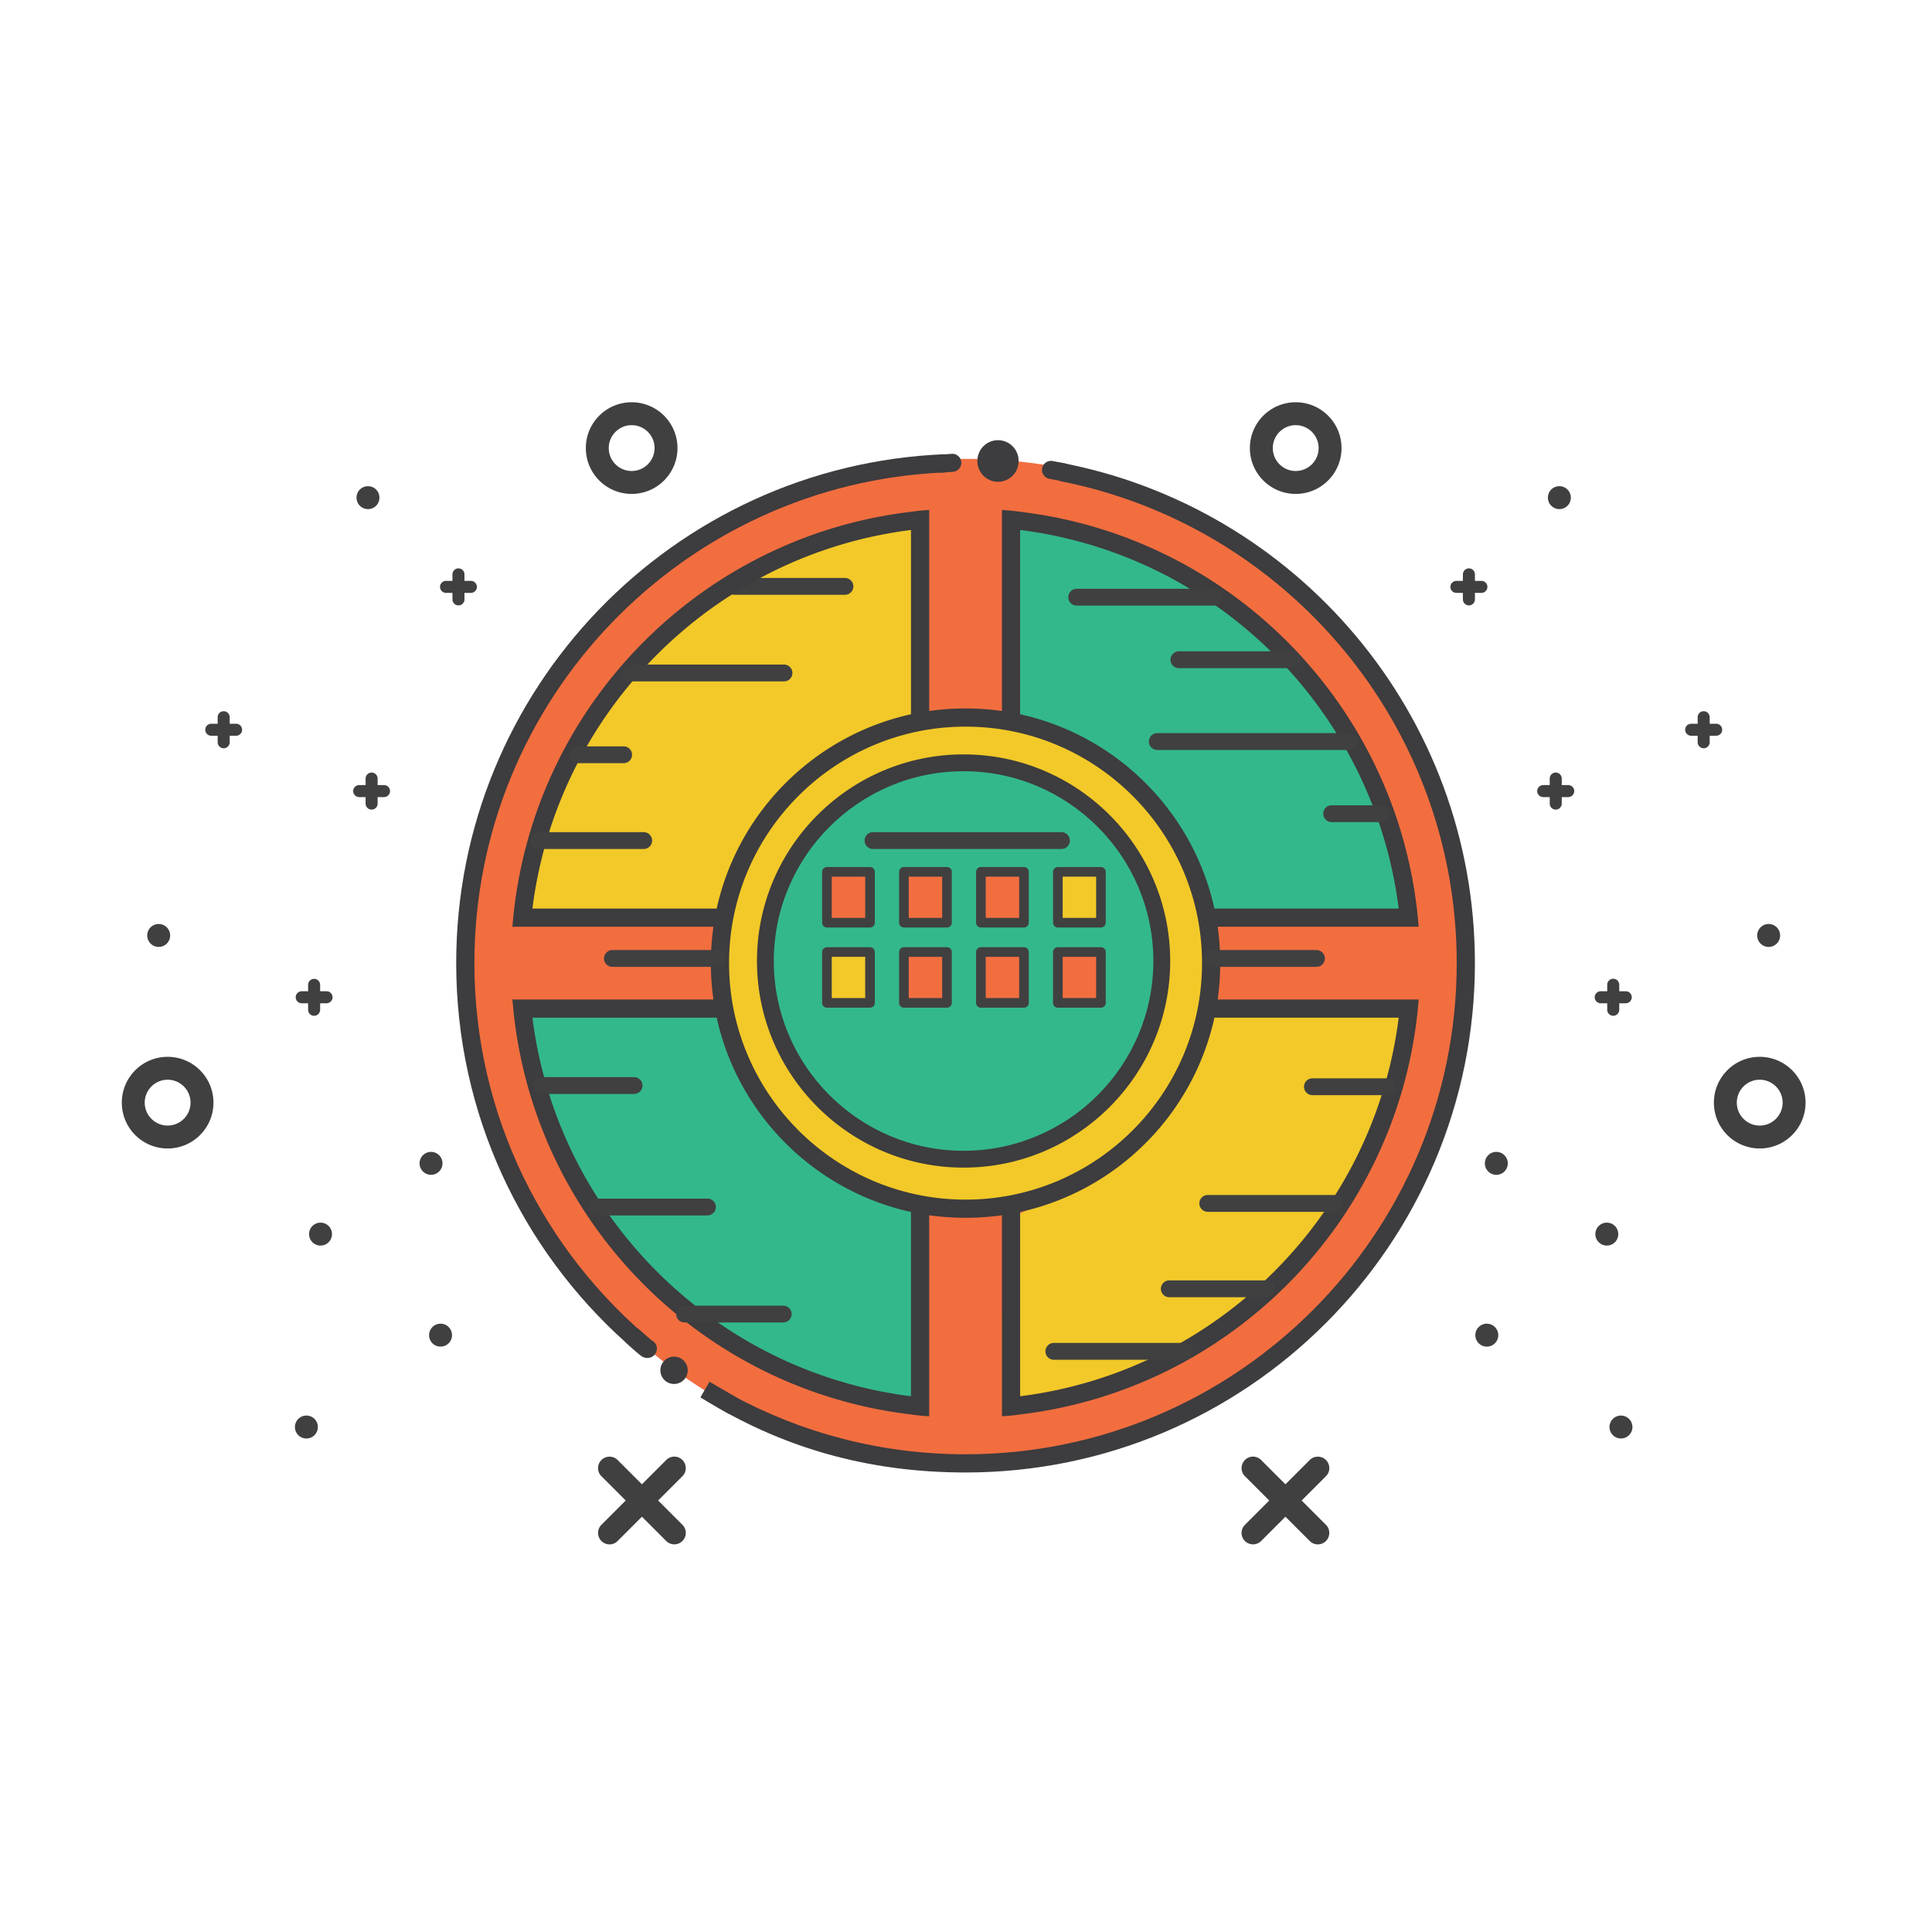 <?xml version="1.0" encoding="utf-8"?>
<!-- Uploaded to: SVG Repo, www.svgrepo.com, Generator: SVG Repo Mixer Tools -->
<svg width="800px" height="800px" viewBox="0 0 1024 1024" class="icon"  version="1.1" xmlns="http://www.w3.org/2000/svg"><path d="M248.383 510.12a266.901 264.629 90 1 0 529.259 0 266.901 264.629 90 1 0-529.259 0Z" fill="#F26E3F" /><path d="M383.241 511.099a131.03 128.516 90 1 0 257.032 0 131.03 128.516 90 1 0-257.032 0Z" fill="#F2C928" /><path d="M274.228 484.832l107.738 3.187 12.113-37.612 49.087-51 45.263-21.676-1.913-101.363-65.663 14.662-69.488 43.35-51 70.126zM750.761 538.064l-107.737-3.187-12.113 37.612-49.088 51-45.262 21.676 1.912 101.363 65.663-14.663 69.488-43.35 51-70.125z" fill="#F2C928" /><path d="M483.011 748.44l3.187-107.738-37.612-12.113-51.001-49.087-17.319-46.219-105.719 2.869 14.663 65.663 43.35 69.487 70.125 51.001zM537.836 274.138l-3.187 107.737 37.612 12.113 51 49.088 21.676 45.263 101.363-1.913-14.663-65.663-43.35-69.488-70.125-51z" fill="#33B88C" /><path d="M334.792 249.639c-6.697 0-12.143-5.449-12.143-12.145s5.446-12.145 12.143-12.145 12.143 5.449 12.143 12.145c0 6.697-5.446 12.145-12.143 12.145m0-36.432c-13.413 0-24.288 10.875-24.288 24.288s10.875 24.288 24.288 24.288 24.288-10.875 24.288-24.288c-0.001-13.413-10.876-24.288-24.288-24.288M88.852 596.572c-6.697 0-12.143-5.449-12.143-12.145s5.446-12.145 12.143-12.145 12.143 5.449 12.143 12.145c0 6.697-5.446 12.145-12.143 12.145m0-36.432c-13.413 0-24.288 10.875-24.288 24.288s10.875 24.288 24.288 24.288 24.288-10.875 24.288-24.288-10.876-24.288-24.288-24.288M348.816 795.299l12.903-12.902c2.32-2.314 2.35-6.193-0.024-8.562a6.031 6.031 0 0 0-8.562-0.025l-12.903 12.902-12.903-12.902c-2.313-2.318-6.193-2.351-8.562 0.025a6.031 6.031 0 0 0-0.024 8.562l12.903 12.902-12.903 12.902c-2.32 2.313-2.35 6.193 0.024 8.562a6.03 6.03 0 0 0 8.562 0.025l12.903-12.902 12.903 12.902c2.313 2.321 6.187 2.351 8.562-0.025a6.031 6.031 0 0 0 0.024-8.562l-12.903-12.902zM162.397 762.424a6.061 6.061 0 0 0 6.072-6.074 6.055 6.055 0 0 0-6.072-6.072 6.057 6.057 0 0 0-6.072 6.072 6.055 6.055 0 0 0 6.072 6.074M233.5 713.732a6.06 6.06 0 0 0 6.072-6.074 6.055 6.055 0 0 0-6.072-6.072 6.057 6.057 0 0 0-6.072 6.072 6.055 6.055 0 0 0 6.072 6.074M195.039 269.835a6.061 6.061 0 0 0 6.072-6.074 6.056 6.056 0 0 0-6.072-6.072 6.057 6.057 0 0 0-6.072 6.072 6.055 6.055 0 0 0 6.072 6.074M84.114 501.886a6.061 6.061 0 0 0 6.072-6.074 6.056 6.056 0 0 0-6.072-6.072 6.057 6.057 0 0 0-6.072 6.072 6.054 6.054 0 0 0 6.072 6.074M169.89 660.175a6.059 6.059 0 0 0 6.072-6.072 6.056 6.056 0 0 0-6.072-6.074 6.059 6.059 0 0 0-6.072 6.074 6.054 6.054 0 0 0 6.072 6.072M228.457 622.675a6.059 6.059 0 0 0 6.072-6.072 6.056 6.056 0 0 0-6.072-6.074 6.059 6.059 0 0 0-6.072 6.074 6.054 6.054 0 0 0 6.072 6.072M166.491 538.391a3.188 3.188 0 0 1-3.187-3.187v-13.263a3.188 3.188 0 0 1 6.375 0v13.263a3.187 3.187 0 0 1-3.187 3.187z" fill="#404041" /><path d="M173.123 531.757h-13.263a3.188 3.188 0 0 1 0-6.375h13.263a3.188 3.188 0 0 1 0 6.375zM118.557 396.597a3.188 3.188 0 0 1-3.187-3.187v-13.263c0-1.758 1.427-3.187 3.187-3.187s3.187 1.429 3.187 3.187v13.263a3.188 3.188 0 0 1-3.187 3.187z" fill="#404041" /><path d="M125.188 389.967h-13.263a3.188 3.188 0 0 1 0-6.375h13.263a3.188 3.188 0 0 1 0 6.375z" fill="#404041" /><path d="M196.965 429.109a3.188 3.188 0 0 1-3.187-3.187v-13.263c0-1.758 1.427-3.187 3.187-3.187s3.187 1.429 3.187 3.187v13.263a3.189 3.189 0 0 1-3.187 3.187z" fill="#404041" /><path d="M203.596 422.476H190.333a3.188 3.188 0 0 1 0-6.375h13.263a3.188 3.188 0 0 1-0.001 6.375z" fill="#404041" /><path d="M242.992 320.878a3.188 3.188 0 0 1-3.187-3.187v-13.263c0-1.758 1.427-3.187 3.187-3.187s3.187 1.429 3.187 3.187v13.263a3.188 3.188 0 0 1-3.187 3.187z" fill="#404041" /><path d="M249.623 314.245h-13.263a3.188 3.188 0 0 1 0-6.375h13.263a3.188 3.188 0 0 1 0 6.375z" fill="#404041" /><path d="M686.748 249.639c-6.697 0-12.143-5.449-12.143-12.145s5.446-12.145 12.143-12.145c6.697 0 12.143 5.449 12.143 12.145 0.001 6.697-5.445 12.145-12.143 12.145m0-36.432c-13.412 0-24.288 10.875-24.288 24.288s10.875 24.288 24.288 24.288 24.288-10.875 24.288-24.288-10.875-24.288-24.288-24.288M932.688 596.572c-6.697 0-12.143-5.449-12.143-12.145s5.446-12.145 12.143-12.145c6.697 0 12.143 5.449 12.143 12.145 0 6.697-5.446 12.145-12.143 12.145m0-36.432c-13.413 0-24.288 10.875-24.288 24.288s10.875 24.288 24.288 24.288c13.412 0 24.288-10.875 24.288-24.288s-10.875-24.288-24.288-24.288M672.723 795.299l-12.903-12.902c-2.32-2.314-2.35-6.193 0.024-8.562a6.031 6.031 0 0 1 8.562-0.025l12.903 12.902 12.903-12.902c2.313-2.318 6.193-2.351 8.562 0.025a6.031 6.031 0 0 1 0.024 8.562l-12.903 12.902 12.903 12.902c2.32 2.313 2.35 6.193-0.024 8.562a6.03 6.03 0 0 1-8.562 0.025l-12.903-12.902-12.904 12.902c-2.313 2.321-6.187 2.351-8.562-0.025a6.031 6.031 0 0 1-0.024-8.562l12.904-12.902zM859.142 762.424a6.061 6.061 0 0 1-6.072-6.074 6.055 6.055 0 0 1 6.072-6.072 6.057 6.057 0 0 1 6.072 6.072 6.055 6.055 0 0 1-6.072 6.074M788.039 713.732a6.06 6.06 0 0 1-6.072-6.074 6.055 6.055 0 0 1 6.072-6.072 6.057 6.057 0 0 1 6.072 6.072 6.055 6.055 0 0 1-6.072 6.074M826.501 269.835a6.061 6.061 0 0 1-6.072-6.074 6.056 6.056 0 0 1 6.072-6.072 6.057 6.057 0 0 1 6.072 6.072 6.055 6.055 0 0 1-6.072 6.074M937.425 501.886a6.061 6.061 0 0 1-6.072-6.074 6.056 6.056 0 0 1 6.072-6.072 6.057 6.057 0 0 1 6.072 6.072 6.054 6.054 0 0 1-6.072 6.074M851.649 660.175a6.059 6.059 0 0 1-6.072-6.072 6.056 6.056 0 0 1 6.072-6.074 6.059 6.059 0 0 1 6.072 6.074 6.054 6.054 0 0 1-6.072 6.072M793.082 622.675a6.059 6.059 0 0 1-6.072-6.072 6.056 6.056 0 0 1 6.072-6.074 6.059 6.059 0 0 1 6.072 6.074 6.054 6.054 0 0 1-6.072 6.072M855.051 538.391a3.19 3.19 0 0 1-3.187-3.187v-13.263c0-1.758 1.429-3.187 3.187-3.187s3.187 1.429 3.187 3.187v13.263a3.19 3.19 0 0 1-3.187 3.187z" fill="#404041" /><path d="M861.679 531.757h-13.263c-1.758 0-3.187-1.429-3.187-3.187s1.429-3.187 3.187-3.187h13.263c1.758 0 3.187 1.429 3.187 3.187s-1.428 3.187-3.187 3.187zM902.983 396.597a3.19 3.19 0 0 1-3.187-3.187v-13.263c0-1.758 1.429-3.187 3.187-3.187s3.187 1.429 3.187 3.187v13.263a3.19 3.19 0 0 1-3.187 3.187z" fill="#404041" /><path d="M909.617 389.967H896.353c-1.758 0-3.187-1.429-3.187-3.187s1.429-3.187 3.187-3.187h13.263c1.758 0 3.187 1.429 3.187 3.187s-1.429 3.187-3.187 3.187z" fill="#404041" /><path d="M824.575 429.109a3.19 3.19 0 0 1-3.187-3.187v-13.263c0-1.758 1.429-3.187 3.187-3.187s3.187 1.429 3.187 3.187v13.263a3.189 3.189 0 0 1-3.187 3.187z" fill="#404041" /><path d="M831.204 422.476h-13.263c-1.758 0-3.187-1.429-3.187-3.187s1.429-3.187 3.187-3.187h13.263c1.758 0 3.187 1.429 3.187 3.187s-1.429 3.187-3.187 3.187z" fill="#404041" /><path d="M778.55 320.878a3.19 3.19 0 0 1-3.187-3.187v-13.263c0-1.758 1.429-3.187 3.187-3.187s3.187 1.429 3.187 3.187v13.263a3.189 3.189 0 0 1-3.187 3.187z" fill="#404041" /><path d="M785.18 314.245h-13.263c-1.758 0-3.187-1.429-3.187-3.187s1.429-3.187 3.187-3.187h13.263c1.758 0 3.187 1.429 3.187 3.187s-1.429 3.187-3.187 3.187z" fill="#404041" /><path d="M447.841 315.255h-58.65a4.461 4.461 0 0 1-4.462-4.462 4.461 4.461 0 0 1 4.462-4.462h58.65a4.461 4.461 0 0 1 4.462 4.462 4.461 4.461 0 0 1-4.462 4.462z" fill="#404041" /><path d="M646.748 510.475c0-6.558-0.48-13.018-1.346-19.284h106.54c-0.292-3.182-0.585-6.459-0.97-9.642-13.013-109.915-100.176-197.271-210.284-210.289-3.183-0.48-6.365-0.772-9.642-0.966v106.544a140.387 140.387 0 0 0-19.284-1.351c-6.558 0-13.018 0.48-19.284 1.351V270.297c-3.276 0.194-6.459 0.485-9.642 0.966-110.109 13.018-197.271 100.373-210.289 210.289-0.386 3.183-0.674 6.459-0.966 9.642h106.544a140.33 140.33 0 0 0-1.351 19.284c0 6.558 0.48 13.013 1.351 19.284H271.585c0.292 3.183 0.58 6.459 0.966 9.642 13.018 109.92 100.18 197.271 210.289 210.284 3.182 0.489 6.365 0.771 9.642 0.97V644.114c6.266 0.866 12.725 1.346 19.284 1.346 6.558 0 13.013-0.48 19.284-1.346V750.654c3.276-0.199 6.459-0.48 9.642-0.97 110.109-13.013 197.271-100.363 210.284-210.284 0.386-3.183 0.678-6.459 0.97-9.642H645.403a141.049 141.049 0 0 0 1.345-19.284zM540.689 280.903c104.515 13.112 187.535 96.132 200.642 200.647h-97.67c-11.28-51.293-51.674-91.692-102.971-102.976v-97.67zM282.192 481.55c13.112-104.515 96.132-187.535 200.647-200.647v97.67c-51.293 11.285-91.692 51.684-102.976 102.976h-97.67z m200.647 258.493c-104.515-13.107-187.535-96.126-200.647-200.642h97.67c11.284 51.298 51.684 91.692 102.976 102.971v97.67z m28.925-104.224c-69.131 0-125.343-56.212-125.343-125.343s56.212-125.343 125.343-125.343 125.343 56.212 125.343 125.343-56.212 125.343-125.343 125.343z m229.567-96.418c-13.107 104.515-96.126 187.535-200.642 200.642v-97.67c51.298-11.28 91.692-51.674 102.971-102.971h97.67z" fill="#3D3C3E" /><path d="M510.718 509.352m-105.052 0a105.052 105.052 0 1 0 210.103 0 105.052 105.052 0 1 0-210.103 0Z" fill="#33B88C" /><path d="M510.717 618.866c-60.386 0-109.514-49.127-109.514-109.511 0-60.389 49.127-109.516 109.514-109.516S620.231 448.967 620.231 509.355c0 60.383-49.127 109.511-109.514 109.511z m0-210.102c-55.465 0-100.589 45.124-100.589 100.591 0 55.463 45.124 100.585 100.589 100.585s100.589-45.124 100.589-100.585c0-55.467-45.123-100.591-100.589-100.591z" fill="#3D3C3E" /><path d="M438.298 462.095h22.826v26.946H438.298z" fill="#F26E3F" /><path d="M461.124 491.589h-22.829a2.549 2.549 0 0 1-2.55-2.55v-26.945a2.549 2.549 0 0 1 2.55-2.55h22.829a2.549 2.549 0 0 1 2.55 2.55v26.945a2.548 2.548 0 0 1-2.55 2.55z m-20.278-5.1h17.728v-21.845h-17.728v21.845z" fill="#404041" /><path d="M479.097 462.095h22.826v26.946h-22.826z" fill="#F26E3F" /><path d="M501.925 491.589h-22.829a2.549 2.549 0 0 1-2.55-2.55v-26.945a2.549 2.549 0 0 1 2.55-2.55h22.829a2.549 2.549 0 0 1 2.55 2.55v26.945a2.549 2.549 0 0 1-2.55 2.55z m-20.278-5.1h17.728v-21.845h-17.728v21.845z" fill="#404041" /><path d="M519.897 462.095h22.826v26.946h-22.826z" fill="#F26E3F" /><path d="M542.725 491.589h-22.829a2.549 2.549 0 0 1-2.55-2.55v-26.945a2.549 2.549 0 0 1 2.55-2.55h22.829a2.548 2.548 0 0 1 2.549 2.55v26.945a2.548 2.548 0 0 1-2.549 2.55z m-20.278-5.1h17.728v-21.845h-17.728v21.845z" fill="#404041" /><path d="M560.697 462.095h22.826v26.946h-22.826z" fill="#F2C928" /><path d="M583.525 491.589h-22.829a2.549 2.549 0 0 1-2.55-2.55v-26.945a2.549 2.549 0 0 1 2.55-2.55h22.829a2.548 2.548 0 0 1 2.549 2.55v26.945a2.546 2.546 0 0 1-2.549 2.55z m-20.278-5.1h17.728v-21.845h-17.728v21.845z" fill="#404041" /><path d="M560.697 504.595h22.826v26.946h-22.826z" fill="#F26E3F" /><path d="M583.525 534.088h-22.829a2.549 2.549 0 0 1-2.55-2.55v-26.945a2.549 2.549 0 0 1 2.55-2.55h22.829a2.548 2.548 0 0 1 2.549 2.55v26.945a2.547 2.547 0 0 1-2.549 2.55z m-20.278-5.1h17.728V507.144h-17.728v21.845z" fill="#404041" /><path d="M519.897 504.595h22.826v26.946h-22.826z" fill="#F26E3F" /><path d="M542.725 534.088h-22.829a2.549 2.549 0 0 1-2.55-2.55v-26.945a2.549 2.549 0 0 1 2.55-2.55h22.829a2.548 2.548 0 0 1 2.549 2.55v26.945a2.549 2.549 0 0 1-2.549 2.55z m-20.278-5.1h17.728V507.144h-17.728v21.845z" fill="#404041" /><path d="M479.097 504.595h22.826v26.946h-22.826z" fill="#F26E3F" /><path d="M501.925 534.088h-22.829a2.549 2.549 0 0 1-2.55-2.55v-26.945a2.549 2.549 0 0 1 2.55-2.55h22.829a2.549 2.549 0 0 1 2.55 2.55v26.945a2.549 2.549 0 0 1-2.55 2.55z m-20.278-5.1h17.728V507.144h-17.728v21.845z" fill="#404041" /><path d="M438.298 504.595h22.826v26.946H438.298z" fill="#F2C928" /><path d="M461.124 534.088h-22.829a2.549 2.549 0 0 1-2.55-2.55v-26.945a2.549 2.549 0 0 1 2.55-2.55h22.829a2.549 2.549 0 0 1 2.55 2.55v26.945a2.549 2.549 0 0 1-2.55 2.55z m-20.278-5.1h17.728V507.144h-17.728v21.845z" fill="#404041" /><path d="M251.436 510.475c0-139.806 110.728-254.174 249.106-260.071v-9.649C356.683 246.645 241.794 365.174 241.794 510.475c0 79.993 34.832 151.866 90.137 201.308h14.941c-58.227-47.78-95.435-120.272-95.435-201.308zM561.741 245.144v9.834c119.726 23.369 210.351 129.022 210.351 255.497 0 143.562-116.766 260.329-260.329 260.329-44.971 0-87.31-11.459-124.255-31.608l-15.982 1.514c41.562 26.123 87.539 39.736 140.236 39.736 149.062 0 269.97-120.909 269.97-269.971 0.001-131.985-94.796-241.88-219.992-265.332z" fill="#3D3C3E" /><path d="M343.064 719.75a5.232 5.232 0 0 1-2.37-0.558c-0.572-0.284-1.437-0.717-8.39-6.997a4.973 4.973 0 0 1 6.669-7.381c2.61 2.361 5.877 5.225 6.597 5.733 2.455 1.231 3.238 4.099 2.007 6.554-0.856 1.709-2.664 2.65-4.512 2.65zM388.198 749.757a4.785 4.785 0 0 1-2.415-0.657 6568.741 6568.741 0 0 0-14.548-8.482l4.811-8.268s11.54 6.719 14.578 8.501a4.782 4.782 0 0 1-2.426 8.906z" fill="#3D3C3E" /><path d="M357.263 726.286m-7.248 0a7.248 7.248 0 1 0 14.496 0 7.248 7.248 0 1 0-14.496 0Z" fill="#3D3C3E" /><path d="M528.964 244.335m-10.918 0a10.918 10.918 0 1 0 21.835 0 10.918 10.918 0 1 0-21.835 0Z" fill="#3D3C3E" /><path d="M499.482 250.484a4.778 4.778 0 0 1-4.761-4.418 4.777 4.777 0 0 1 4.405-5.13l5.244-0.398c2.603-0.239 4.926 1.768 5.128 4.403a4.777 4.777 0 0 1-4.405 5.13l-5.244 0.398c-0.123 0.01-0.245 0.015-0.367 0.015zM563.234 255.011c-0.294 0-0.593-0.025-0.894-0.085l-6.164-1.165a4.777 4.777 0 0 1-3.81-5.583 4.758 4.758 0 0 1 5.588-3.81l6.164 1.165a4.777 4.777 0 0 1 3.81 5.583 4.785 4.785 0 0 1-4.695 3.895z" fill="#3D3C3E" /><path d="M415.541 361.155h-81.175a4.461 4.461 0 0 1-4.462-4.462 4.461 4.461 0 0 1 4.462-4.462h81.175a4.461 4.461 0 0 1 4.462 4.462 4.461 4.461 0 0 1-4.462 4.462zM330.541 404.505h-24.225a4.461 4.461 0 1 1 0-8.924h24.225c2.466 0 4.462 1.998 4.462 4.462s-1.997 4.462-4.462 4.462zM341.167 449.982h-55.677a4.461 4.461 0 0 1-4.462-4.462 4.461 4.461 0 0 1 4.462-4.462h55.677a4.461 4.461 0 0 1 4.462 4.462 4.46 4.46 0 0 1-4.462 4.462zM336.067 579.819h-49.088a4.461 4.461 0 1 1 0-8.924h49.088c2.466 0 4.462 1.998 4.462 4.462s-1.997 4.462-4.462 4.462zM374.955 644.206h-58.65a4.461 4.461 0 0 1-4.462-4.462 4.461 4.461 0 0 1 4.462-4.462h58.65a4.461 4.461 0 0 1 4.462 4.462 4.461 4.461 0 0 1-4.462 4.462zM415.117 700.944h-52.275a4.461 4.461 0 1 1 0-8.924H415.117c2.466 0 4.462 1.998 4.462 4.462s-1.997 4.462-4.462 4.462zM643.34 320.993h-72.672a4.461 4.461 0 0 1-4.462-4.462 4.461 4.461 0 0 1 4.462-4.462h72.672a4.461 4.461 0 0 1 4.462 4.462 4.461 4.461 0 0 1-4.462 4.462zM684.778 354.142h-59.925a4.461 4.461 0 0 1-4.462-4.462 4.461 4.461 0 0 1 4.462-4.462h59.925a4.461 4.461 0 0 1 4.462 4.462 4.46 4.46 0 0 1-4.462 4.462zM715.378 397.493h-102a4.461 4.461 0 0 1-4.462-4.462 4.461 4.461 0 0 1 4.462-4.462h102a4.461 4.461 0 0 1 4.462 4.462 4.461 4.461 0 0 1-4.462 4.462zM731.953 435.743h-26.138a4.461 4.461 0 1 1 0-8.924h26.138c2.466 0 4.462 1.998 4.462 4.462s-1.997 4.462-4.462 4.462zM735.14 580.456h-39.525a4.461 4.461 0 1 1 0-8.924h39.525c2.466 0 4.462 1.998 4.462 4.462s-1.997 4.462-4.462 4.462zM707.09 642.294h-66.938a4.461 4.461 0 1 1 0-8.924h66.938c2.466 0 4.462 1.998 4.462 4.462s-1.997 4.462-4.462 4.462zM671.39 687.556h-51.638a4.461 4.461 0 0 1-4.462-4.462 4.461 4.461 0 0 1 4.462-4.462h51.638a4.461 4.461 0 0 1 4.462 4.462 4.461 4.461 0 0 1-4.462 4.462zM628.04 720.707h-69.485a4.461 4.461 0 0 1-4.462-4.462 4.461 4.461 0 0 1 4.462-4.462h69.485a4.461 4.461 0 0 1 4.462 4.462 4.461 4.461 0 0 1-4.462 4.462zM562.592 449.982h-99.876a4.461 4.461 0 0 1-4.462-4.462 4.461 4.461 0 0 1 4.462-4.462h99.876a4.461 4.461 0 0 1 4.462 4.462 4.461 4.461 0 0 1-4.462 4.462zM380.266 512.458h-55.675a4.461 4.461 0 1 1 0-8.924h55.675c2.466 0 4.462 1.998 4.462 4.462s-1.997 4.462-4.462 4.462zM697.742 512.458h-55.677a4.461 4.461 0 1 1 0-8.924h55.677c2.466 0 4.462 1.998 4.462 4.462s-1.997 4.462-4.462 4.462z" fill="#404041" /></svg>